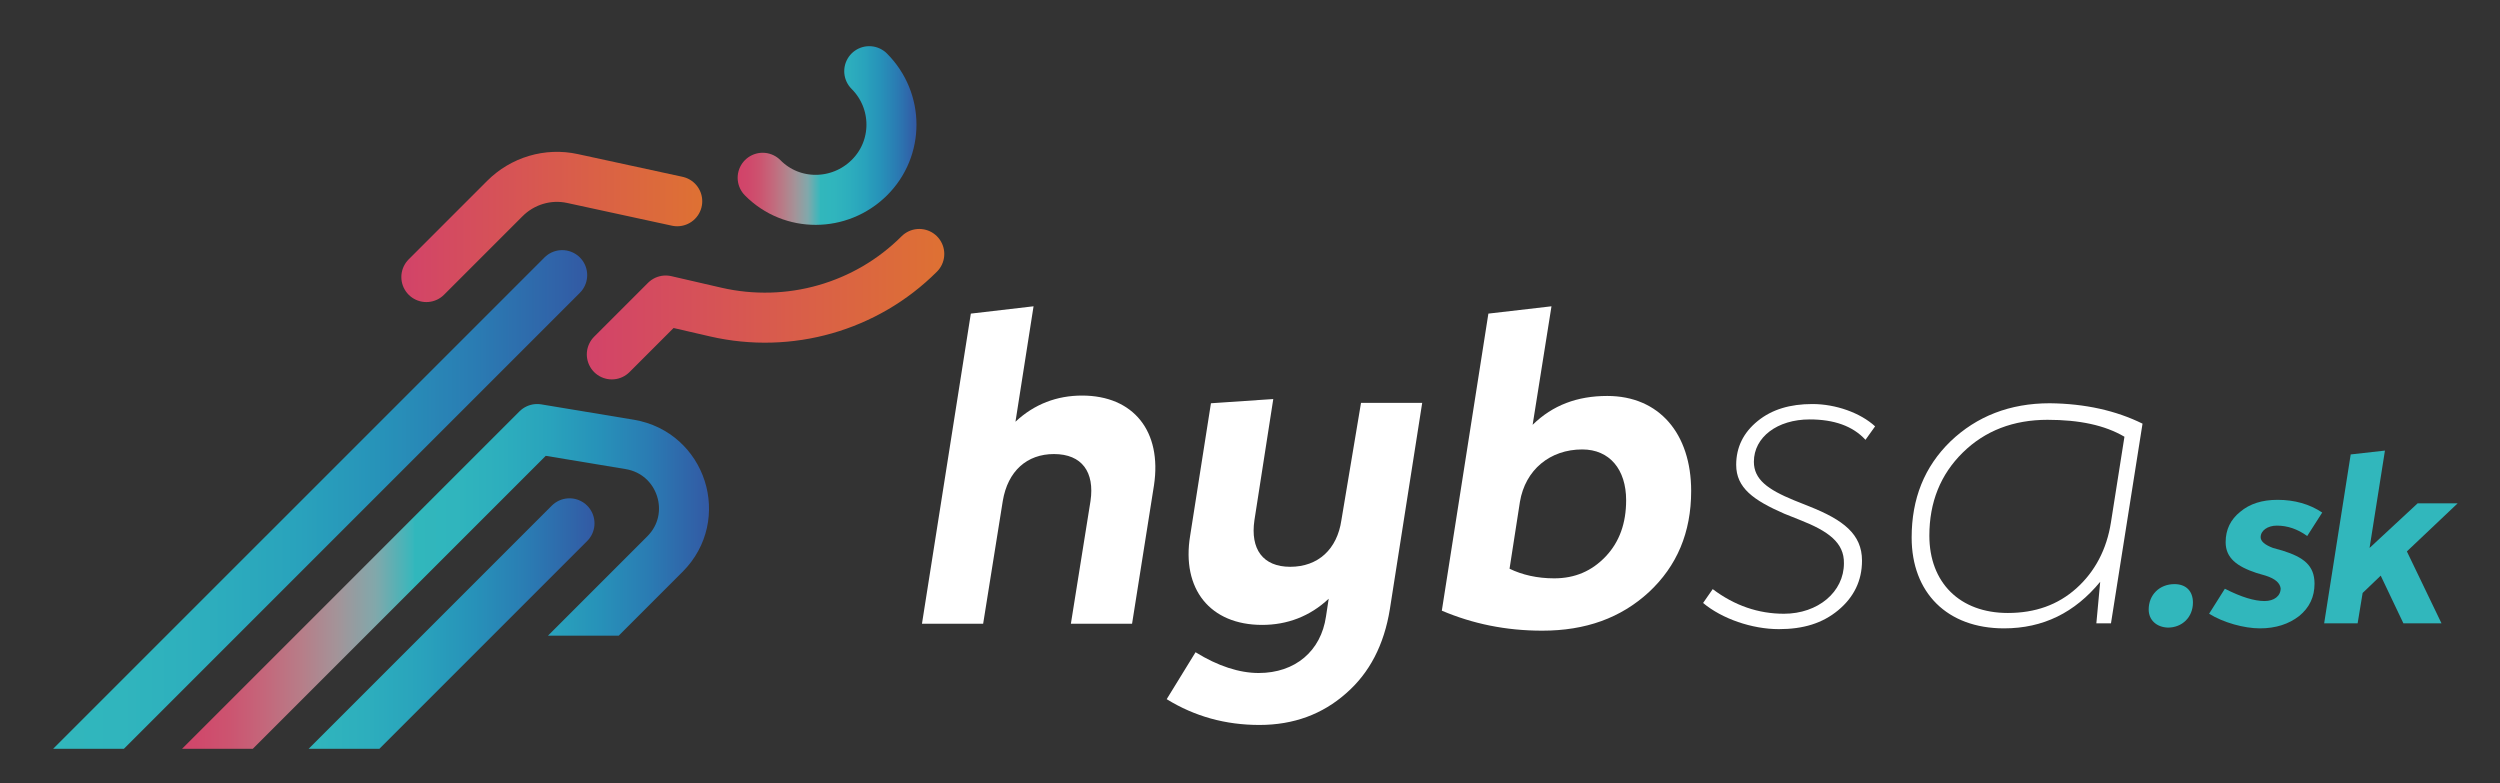 <?xml version="1.0" encoding="utf-8"?>
<!-- Generator: Adobe Illustrator 23.0.1, SVG Export Plug-In . SVG Version: 6.00 Build 0)  -->
<svg version="1.1" id="Vrstva_1" xmlns="http://www.w3.org/2000/svg" xmlns:xlink="http://www.w3.org/1999/xlink" x="0px" y="0px"
	 viewBox="0 0 649.7 203.6" style="enable-background:new 0 0 649.7 203.6;" xml:space="preserve">
<rect x="0" y="0" width="649.7" height="203.6" fill="#333333" stroke="none"/>
<style type="text/css">
	.st0{fill:#31B7BC;}
	.st1{fill:#FFFFFF;}
	.st2{clip-path:url(#SVGID_2_);}
	.st3{fill:#FFFFFF;stroke:url(#SVGID_3_);stroke-width:13;stroke-linecap:round;stroke-linejoin:round;stroke-miterlimit:10;}
	.st4{fill:#FFFFFF;stroke:url(#SVGID_4_);stroke-width:13;stroke-linecap:round;stroke-linejoin:round;stroke-miterlimit:10;}
	.st5{fill:none;stroke:url(#SVGID_5_);stroke-width:13;stroke-linecap:round;stroke-linejoin:round;stroke-miterlimit:10;}
	.st6{fill:none;stroke:url(#SVGID_6_);stroke-width:13;stroke-linecap:round;stroke-linejoin:round;stroke-miterlimit:10;}
	.st7{fill:none;stroke:url(#SVGID_7_);stroke-width:13;stroke-linecap:round;stroke-linejoin:round;stroke-miterlimit:10;}
	.st8{fill:none;stroke:url(#SVGID_8_);stroke-width:13;stroke-linecap:round;stroke-linejoin:round;stroke-miterlimit:10;}
</style>
<g>
	<g>
		<path class="st0" d="M558.4,158.4c0-3.8,2.8-6.6,6.7-6.6c3,0,4.8,1.8,4.8,4.8c0,3.8-2.8,6.5-6.5,6.5
			C560.4,163,558.4,161.1,558.4,158.4z"/>
		<path class="st0" d="M588.8,149.6l-2.4-0.7c-5.1-1.7-8-3.9-8-8c0-3.3,1.3-5.9,3.8-7.9c2.5-2.1,5.7-3.1,9.7-3.1
			c4.4,0,8.3,1.1,11.6,3.3l-3.9,6.1c-2.5-1.8-5.1-2.7-7.9-2.7c-2.4,0-4.2,1.3-4.2,3c0,1.1,1.1,2,3.2,2.8l2.5,0.7
			c5.4,1.7,8.3,3.8,8.3,8.6c0,3.4-1.3,6.2-4,8.4c-2.7,2.1-6.1,3.2-10.2,3.2c-4.1,0-9.5-1.5-13.2-3.8l4.1-6.5
			c4.3,2.2,7.7,3.2,10.3,3.2c2.5,0,4.2-1.3,4.2-3.3C592.5,151.5,591.3,150.4,588.8,149.6z"/>
		<path class="st0" d="M638.7,130.8l-13.2,12.5l9,18.7h-9.9l-5.9-12.4l-4.7,4.5l-1.3,7.9h-8.7l6.9-43.9l8.9-1l-4,25.3l12.5-11.6
			H638.7z"/>
	</g>
</g>
<g>
	<g>
		<path class="st1" d="M299.9,126.1l-5.7,36h-15.9l5.1-31.9c1.1-7.5-2.2-12.2-9.5-12.2c-7,0-12,4.4-13.3,12.2l-5.1,31.9h-15.9
			l12.7-80.6l16.3-1.9l-4.7,30c4.9-4.6,10.8-6.8,17.3-6.8C294.6,102.8,302,112.1,299.9,126.1z"/>
		<path class="st1" d="M353.7,104.7h15.9l-8.4,53.6c-1.5,9.3-5.3,16.6-11.4,21.9c-6.1,5.4-13.6,8.2-22.5,8.2
			c-8.8,0-16.8-2.2-24.1-6.7l7.5-12.2c5.8,3.6,11.4,5.4,16.4,5.4c9.5,0,16.2-5.7,17.5-14.7l0.7-4.6c-4.9,4.6-10.8,6.8-17.3,6.8
			c-13.5,0-21-9.3-18.7-23.2l5.4-34.4l16.2-1.1l-4.9,31.5c-1.1,7.5,2.2,12.1,9.3,12.1c7.3,0,12.2-4.6,13.3-12.1L353.7,104.7z"/>
		<path class="st1" d="M374.7,158.7l12.1-77.2l16.4-1.9l-4.9,30.8c5.2-5.1,11.6-7.5,19.4-7.5c13.5,0,21.8,9.8,21.8,24.7
			c0,10.8-3.7,19.5-11,26.3c-7.3,6.7-16.4,10-27.7,10C391.3,163.9,382.7,162.1,374.7,158.7z M417.3,144.6c3.6-3.8,5.3-8.7,5.3-14.6
			c0-8-4.3-13.2-11.4-13.2c-8.4,0-14.8,5.3-16.2,13.6l-2.7,17.4c3.3,1.6,7.2,2.5,11.6,2.5C409.3,150.3,413.7,148.4,417.3,144.6z"/>
		<path class="st1" d="M467.7,135.1l-4-1.6c-8-3.5-12.5-6.7-12.5-12.7c0-4.6,1.9-8.4,5.6-11.4c3.7-3,8.4-4.4,14.2-4.4
			c6.1,0,12.5,2.3,16.3,5.8l-2.5,3.5c-3.3-3.6-8.2-5.3-14.5-5.3c-8.4,0-14.5,4.6-14.5,11c0,4.6,3.6,7.2,10.4,10l4,1.6
			c8.8,3.5,13.7,7.2,13.7,14.1c0,5.2-2.1,9.5-6.2,12.9s-9.1,4.9-15.4,4.9c-7,0-14.8-2.7-19.7-6.8l2.5-3.6c5.7,4.3,11.9,6.4,18.5,6.4
			c8.9,0,15.6-5.7,15.6-13.1C479.3,141,475.1,138,467.7,135.1z"/>
		<path class="st1" d="M556.8,110.1l-8.2,51.9h-3.8l1-10.8c-6.6,8-14.8,12.1-25,12.1c-14.8,0-24-9.3-24-23.6
			c0-10.1,3.3-18.4,10.1-25c6.8-6.5,15.4-9.9,25.8-9.9C541.9,104.9,549.9,106.7,556.8,110.1z M539.6,152.9c4.8-4.3,7.9-10.1,9-17.2
			l3.5-22.2c-5.1-3-11.7-4.4-20-4.4c-8.8,0-16.2,2.8-22,8.5c-5.8,5.7-8.7,12.9-8.7,21.6c0,12.2,7.9,20.1,20.4,20.1
			C528.9,159.3,534.8,157.2,539.6,152.9z"/>
	</g>
</g>
<g>
	<defs>
		<polygon id="SVGID_1_" points="2.3,-59.3 2.3,194.6 136.5,194.6 136.5,165.2 198.2,165.2 198.2,194.6 256.2,194.6 256.2,-59.3 		
			"/>
	</defs>
	<clipPath id="SVGID_2_">
		<use xlink:href="#SVGID_1_"  style="overflow:visible;"/>
	</clipPath>
	<g class="st2">
		<linearGradient id="SVGID_3_" gradientUnits="userSpaceOnUse" x1="11.849" y1="135.38" x2="152.627" y2="135.38">
			<stop  offset="0" style="stop-color:#31B7BC"/>
			<stop  offset="0.141" style="stop-color:#30B5BD"/>
			<stop  offset="0.296" style="stop-color:#2DAEBD"/>
			<stop  offset="0.458" style="stop-color:#29A3BC"/>
			<stop  offset="0.623" style="stop-color:#2792B9"/>
			<stop  offset="0.792" style="stop-color:#2A7CB3"/>
			<stop  offset="0.962" style="stop-color:#3160A7"/>
			<stop  offset="1" style="stop-color:#3359A3"/>
		</linearGradient>
		<line class="st3" x1="146.1" y1="71.5" x2="18.3" y2="199.3"/>
		<linearGradient id="SVGID_4_" gradientUnits="userSpaceOnUse" x1="70.625" y1="171.455" x2="154.538" y2="171.455">
			<stop  offset="0" style="stop-color:#31B7BC"/>
			<stop  offset="0.141" style="stop-color:#30B5BD"/>
			<stop  offset="0.296" style="stop-color:#2DAEBD"/>
			<stop  offset="0.458" style="stop-color:#29A3BC"/>
			<stop  offset="0.623" style="stop-color:#2792B9"/>
			<stop  offset="0.792" style="stop-color:#2A7CB3"/>
			<stop  offset="0.962" style="stop-color:#3160A7"/>
			<stop  offset="1" style="stop-color:#3359A3"/>
		</linearGradient>
		<line class="st4" x1="148" y1="136" x2="77.1" y2="206.9"/>
		<linearGradient id="SVGID_5_" gradientUnits="userSpaceOnUse" x1="152.523" y1="79.049" x2="245.483" y2="79.049">
			<stop  offset="0" style="stop-color:#D24369"/>
			<stop  offset="1" style="stop-color:#DE7133"/>
		</linearGradient>
		<path class="st5" d="M159,92.1l14-14l13,3c19.1,4.4,39.1-1.3,52.9-15.1l0,0"/>
		<linearGradient id="SVGID_6_" gradientUnits="userSpaceOnUse" x1="41.546" y1="157.323" x2="184.265" y2="157.323">
			<stop  offset="7.653061e-03" style="stop-color:#D24369"/>
			<stop  offset="6.417811e-02" style="stop-color:#D0486B"/>
			<stop  offset="0.126" style="stop-color:#CC5470"/>
			<stop  offset="0.191" style="stop-color:#C4677B"/>
			<stop  offset="0.257" style="stop-color:#B77D88"/>
			<stop  offset="0.324" style="stop-color:#A39499"/>
			<stop  offset="0.393" style="stop-color:#81A8AB"/>
			<stop  offset="0.461" style="stop-color:#38B7BC"/>
			<stop  offset="0.464" style="stop-color:#31B7BC"/>
			<stop  offset="0.54" style="stop-color:#30B5BD"/>
			<stop  offset="0.623" style="stop-color:#2DAEBD"/>
			<stop  offset="0.709" style="stop-color:#29A3BC"/>
			<stop  offset="0.798" style="stop-color:#2792B9"/>
			<stop  offset="0.889" style="stop-color:#2A7CB3"/>
			<stop  offset="0.979" style="stop-color:#3160A7"/>
			<stop  offset="1" style="stop-color:#3359A3"/>
		</linearGradient>
		<path class="st6" d="M48,203.1l91.6-91.6l24.1,4c13.5,2.3,18.8,18.8,9.1,28.5l-27.2,27.2"/>
		<linearGradient id="SVGID_7_" gradientUnits="userSpaceOnUse" x1="104.266" y1="58.959" x2="182.504" y2="58.959">
			<stop  offset="0" style="stop-color:#D24369"/>
			<stop  offset="1" style="stop-color:#DE7133"/>
		</linearGradient>
		<path class="st7" d="M176,52.3l-27.2-5.9c-6.4-1.4-13,0.6-17.6,5.2L110.8,72"/>
		<linearGradient id="SVGID_8_" gradientUnits="userSpaceOnUse" x1="191.667" y1="35.262" x2="238.149" y2="35.262">
			<stop  offset="7.653061e-03" style="stop-color:#D24369"/>
			<stop  offset="6.417811e-02" style="stop-color:#D0486B"/>
			<stop  offset="0.126" style="stop-color:#CC5470"/>
			<stop  offset="0.191" style="stop-color:#C4677B"/>
			<stop  offset="0.257" style="stop-color:#B77D88"/>
			<stop  offset="0.324" style="stop-color:#A39499"/>
			<stop  offset="0.393" style="stop-color:#81A8AB"/>
			<stop  offset="0.461" style="stop-color:#38B7BC"/>
			<stop  offset="0.464" style="stop-color:#31B7BC"/>
			<stop  offset="0.54" style="stop-color:#30B5BD"/>
			<stop  offset="0.623" style="stop-color:#2DAEBD"/>
			<stop  offset="0.709" style="stop-color:#29A3BC"/>
			<stop  offset="0.798" style="stop-color:#2792B9"/>
			<stop  offset="0.889" style="stop-color:#2A7CB3"/>
			<stop  offset="0.979" style="stop-color:#3160A7"/>
			<stop  offset="1" style="stop-color:#3359A3"/>
		</linearGradient>
		<path class="st8" d="M225.9,18.5c7.7,7.7,7.7,20.1,0,27.7s-20.1,7.7-27.7,0"/>
	</g>
</g>
</svg>
